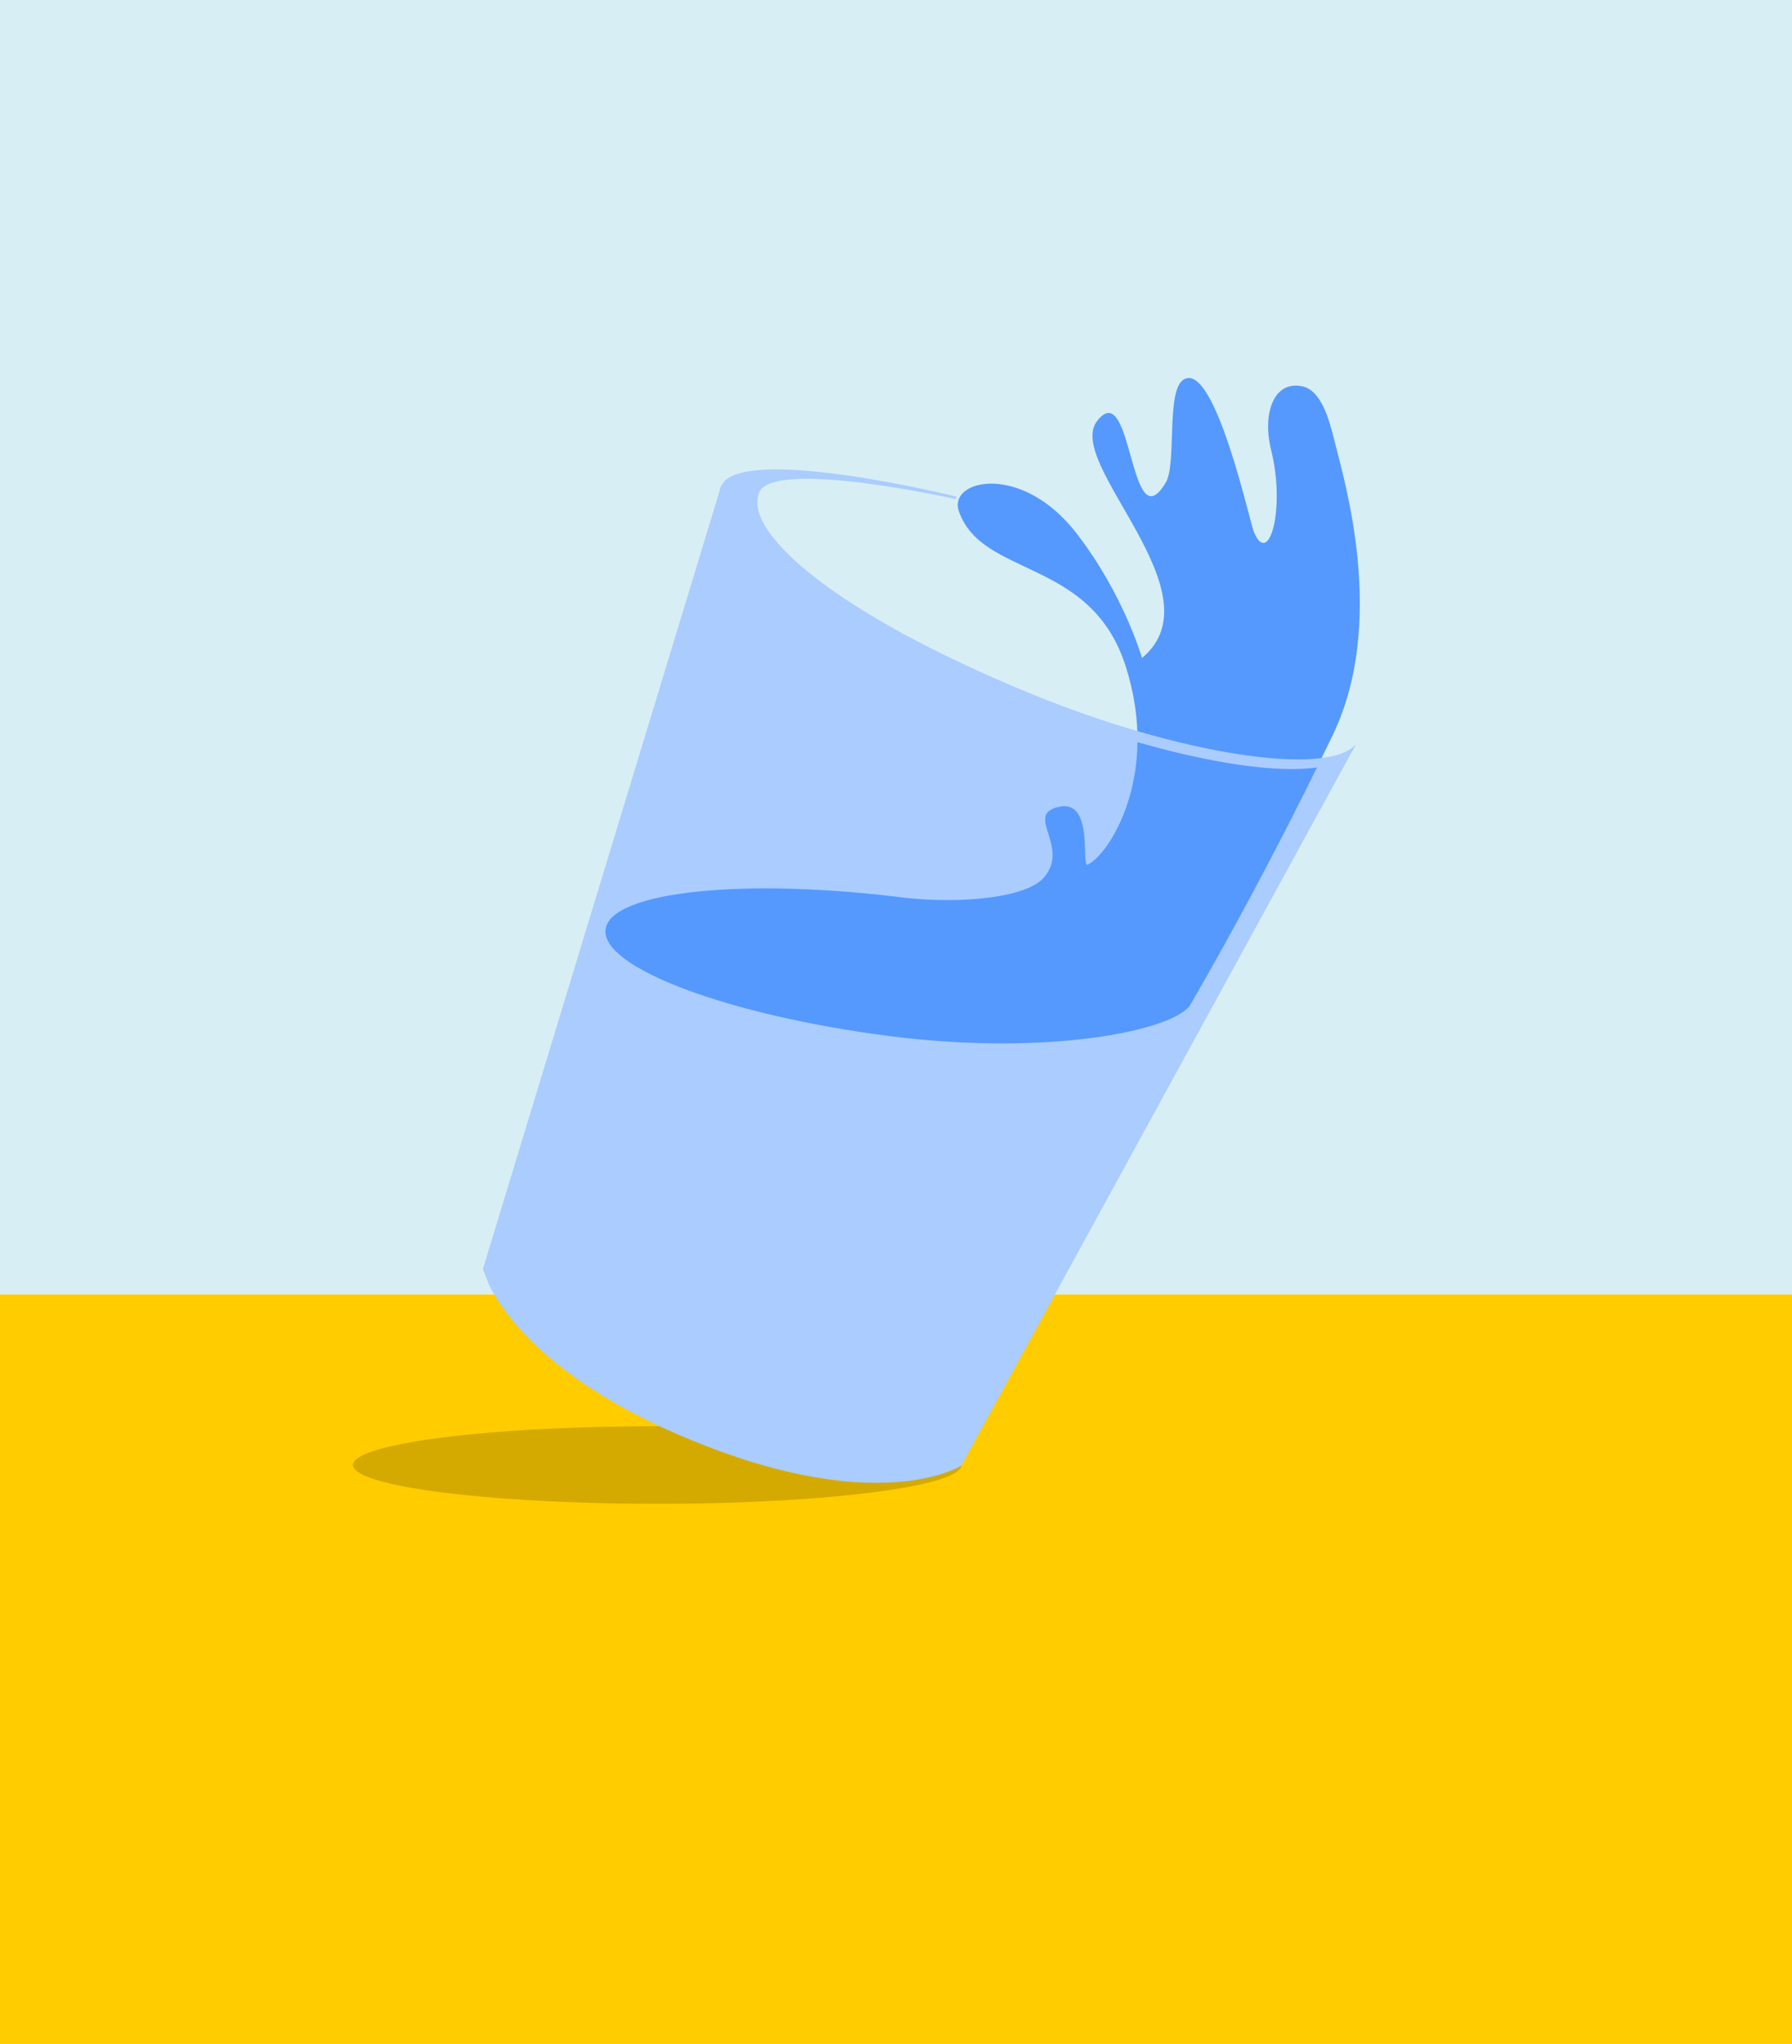 <?xml version="1.0" encoding="UTF-8"?>
<svg version="1.1" viewBox="0 0 744.09 848.53" xmlns="http://www.w3.org/2000/svg">
<g transform="translate(-640.44 -2771.7)">
<path d="m640.44 3309.1h744.09v-537.4h-744.09v537.4z" color="#000000" fill="#d7eef4"/>
<path d="m640.44 3309.1h744.09v311.13h-744.09v-311.13z" color="#000000" fill="#fc0"/>
<path transform="matrix(.867 0 0 .867 269.29 1520)" d="m888.57 2145.2a145.71 18.571 0 1 1-291.43 0 145.71 18.571 0 1 1 291.43 0z" color="#000000" fill="#d4aa00"/>
<g transform="matrix(.488 0 0 .488 692.26 1721)">
<path d="m507.28 2566.9-202.58 665.84 5.332 13.546c6.2 12.603 14.5 24.092 23.711 34.695h4e-5c15.638 18.002 34.076 33.432 53.682 47.005 4e-5 1e-4 7e-5 1e-4 1e-4 1e-4 29.599 20.492 61.946 36.793 95.244 50.476 33.298 13.683 67.761 24.835 103.22 31.076h7e-5c23.485 4.134 47.445 6.126 71.222 4.321h1.2e-4c14.005-1.063 27.985-3.396 41.255-7.999h5e-5c3.414-1.184 6.779-2.518 10.023-4.108l3.292-1.775 334.7-611.54c-5.276 4.596-11.683 7.749-18.317 9.974-8.126 2.726-16.647 4.129-25.185 4.872h-1e-4c-10.311 0.896-20.691 0.804-31.022 0.181h-1.3e-4c-12.003-0.724-23.954-2.185-35.825-4.096-27.727-4.462-55.031-11.306-81.932-19.371h-1.2e-4c-30.085-9.019-59.677-19.654-88.756-31.524-29.7-12.124-58.873-25.549-87.32-40.374-26.675-13.902-52.747-29.012-77.625-45.922-3e-5 0-7e-5 0-1e-4 -1e-4 -21.171-14.39-41.614-30.017-59.668-48.165-7.412-7.45-14.405-15.344-20.519-23.892-5.167-7.223-9.729-14.931-12.933-23.214z" color="#000000" fill="#acf"/>
<path d="m1001.8 2481.7c-24.138-5.117-34.151 23.111-26.426 54.14 12.294 49.381-1.522 99.905-14.479 70.281-3.835-8.768-33.241-145.31-59.697-130.32-15.528 8.796-5.958 71.653-15.382 87.628-31.13 52.77-28.099-91.002-58.419-52.328-28.318 36.12 104.65 146.51 38.09 201.76 0 0-15.228-53.69-55.624-106.02-46.802-60.627-109.35-45.861-100.23-19.062 19.397 56.978 112.35 39.362 141.99 132.07 29.647 92.712-13.963 160.01-32.238 168.74-6.084 3.014 5.773-55.704-24.412-49.152-30.185 6.552 9.449 33.208-12.478 59.667-15.188 18.327-71.781 22.568-117.07 17.942-137.39-17.695-252.17-5.782-256.35 26.629-4.174 32.411 103.84 73.05 241.23 90.745s244.04-5.405 256.32-26.664 61.41-105.36 121.12-229.2c46.52-96.493 9.788-217.1 1.483-250.61-4.511-18.201-11.12-42.794-27.433-46.253z" color="#000000" fill="#59f"/>
<path d="m707.91 2575.6s-185.4-45.743-200.62-8.697c-15.294 37.218 92.966 116.99 241.84 178.16 148.87 61.175 281.97 80.583 297.26 43.365 0.251-0.611 0.448-1.234 0.633-1.869-23.496 27.169-148.24 9.191-277.04-43.738-164.77-67.707-244.16-136.82-230.22-170.76 12-29.204 167.19 5.571 167.19 5.571z" color="#000000" fill="#acf"/>
</g>
</g>
</svg>
